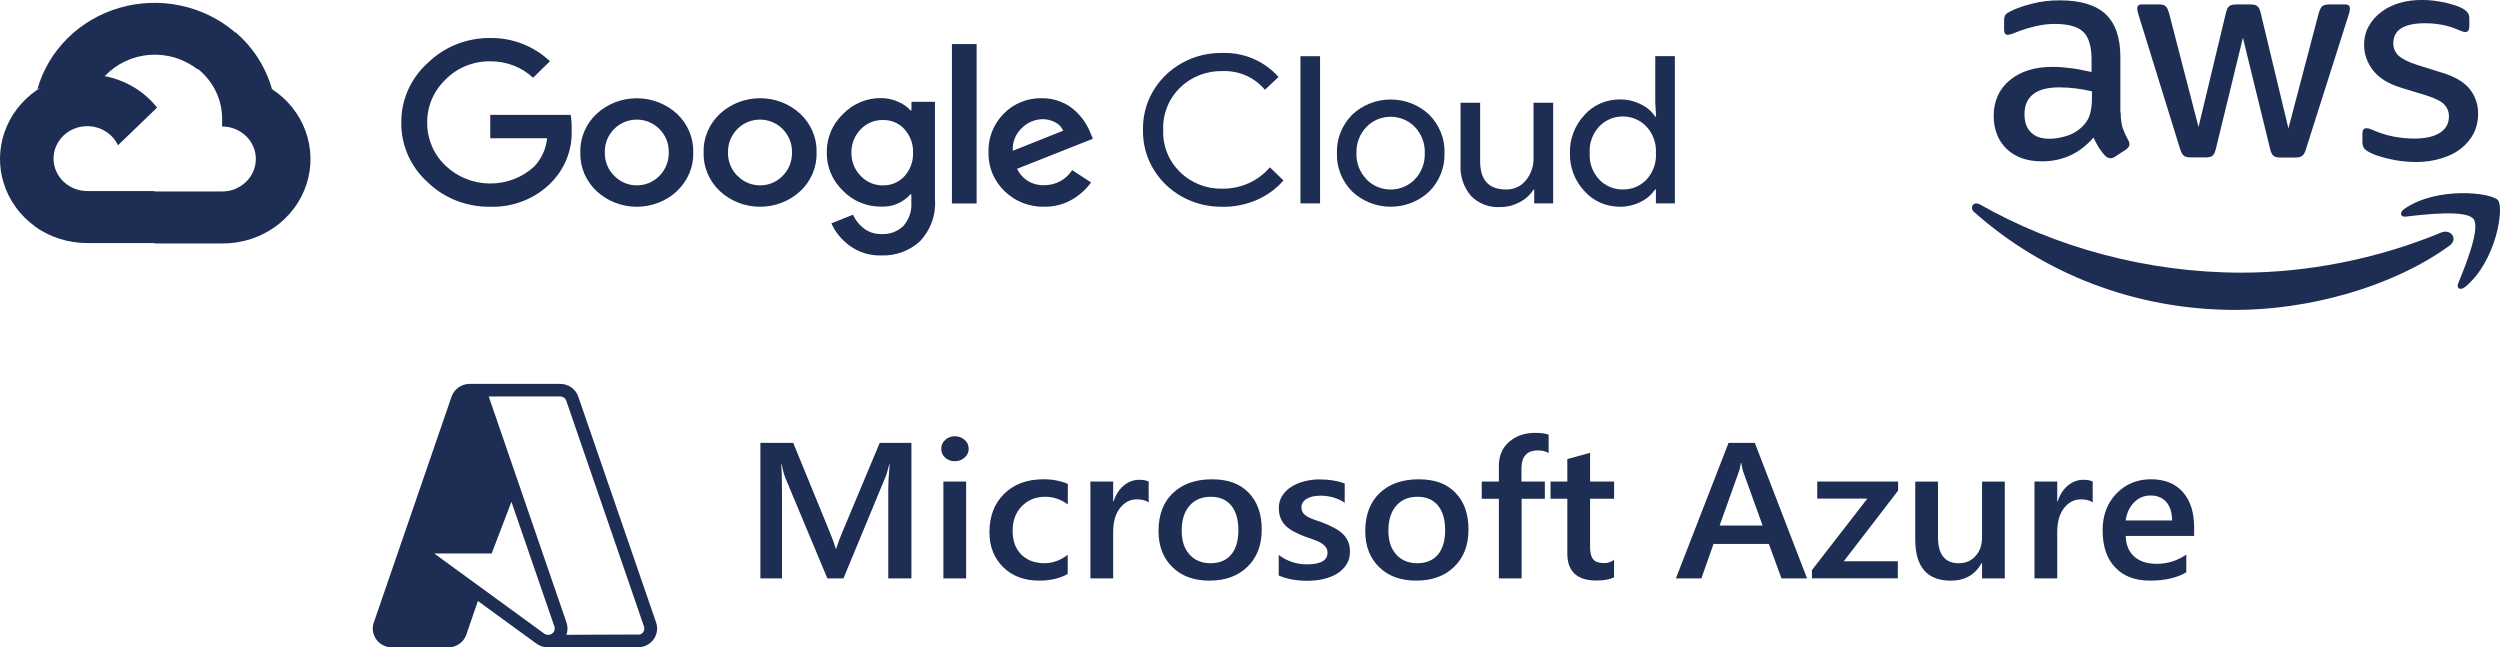 <?xml version="1.0" encoding="UTF-8"?>
<svg id="Layer_2" xmlns="http://www.w3.org/2000/svg" viewBox="0 0 1041.68 269.75">
  <defs>
    <style>
      .cls-1, .cls-2 {
        fill: #1d2d53;
      }

      .cls-2 {
        fill-rule: evenodd;
      }
    </style>
  </defs>
  <g id="Layer_6">
    <g>
      <path class="cls-1" d="M883.64,46.89c0,2.65.3,4.81.8,6.4.58,1.59,1.32,3.3,2.34,5.17.36.57.52,1.16.52,1.65,0,.72-.44,1.43-1.4,2.16l-4.61,3.02c-.66.43-1.32.65-1.9.65-.74,0-1.46-.36-2.2-1-1.02-1.08-1.9-2.22-2.64-3.38-.74-1.22-1.46-2.59-2.26-4.24-5.7,6.61-12.88,9.91-21.51,9.91-6.14,0-11.05-1.73-14.64-5.17-3.58-3.45-5.42-8.05-5.42-13.8,0-6.11,2.2-11.07,6.66-14.8,4.47-3.73,10.39-5.6,17.93-5.6,2.48,0,5.05.22,7.76.57,2.7.36,5.48.94,8.42,1.57v-5.24c0-5.46-1.18-9.27-3.44-11.49-2.34-2.22-6.3-3.3-11.93-3.3-2.56,0-5.2.29-7.9.94-2.7.65-5.34,1.43-7.9,2.44-1.17.51-2.04.79-2.56.94-.52.14-.88.22-1.17.22-1.02,0-1.54-.72-1.54-2.22v-3.52c0-1.16.14-2.01.52-2.51.36-.51,1.02-1,2.04-1.51,2.56-1.29,5.64-2.37,9.22-3.24,3.58-.94,7.39-1.37,11.42-1.37,8.71,0,15.08,1.94,19.17,5.81,4.03,3.88,6.08,9.77,6.08,17.67v23.28h.14ZM853.93,57.81c2.42,0,4.9-.43,7.54-1.29,2.64-.86,4.98-2.44,6.96-4.59,1.18-1.37,2.05-2.87,2.48-4.6.44-1.73.74-3.81.74-6.25v-3.02c-2.12-.51-4.39-.94-6.74-1.22-2.34-.29-4.6-.43-6.88-.43-4.9,0-8.48.94-10.9,2.87-2.42,1.94-3.58,4.67-3.58,8.26,0,3.38.88,5.89,2.7,7.62,1.76,1.79,4.32,2.65,7.68,2.65ZM912.69,65.56c-1.32,0-2.2-.22-2.78-.72-.58-.43-1.1-1.43-1.54-2.81l-17.2-55.53c-.44-1.43-.66-2.37-.66-2.87,0-1.16.58-1.79,1.76-1.79h7.17c1.38,0,2.34.22,2.86.72.58.43,1.02,1.43,1.46,2.81l12.3,47.55,11.42-47.55c.36-1.43.8-2.37,1.38-2.81.58-.43,1.61-.72,2.92-.72h5.86c1.4,0,2.34.22,2.92.72.58.43,1.1,1.43,1.4,2.81l11.56,48.13,12.66-48.13c.44-1.43.96-2.37,1.46-2.81.58-.43,1.54-.72,2.86-.72h6.8c1.17,0,1.84.57,1.84,1.79,0,.36-.08.72-.14,1.16-.08.43-.22,1-.52,1.79l-17.64,55.53c-.44,1.43-.96,2.37-1.54,2.81-.58.43-1.54.72-2.78.72h-6.3c-1.4,0-2.34-.22-2.92-.72-.58-.51-1.1-1.43-1.4-2.87l-11.34-46.33-11.26,46.27c-.36,1.43-.8,2.37-1.38,2.87-.58.51-1.61.72-2.92.72h-6.3ZM1006.73,67.5c-3.8,0-7.6-.43-11.26-1.29-3.66-.86-6.52-1.79-8.42-2.87-1.16-.65-1.98-1.37-2.26-2.01-.3-.65-.44-1.37-.44-2.01v-3.67c0-1.51.58-2.22,1.68-2.22.44,0,.88.08,1.32.22.44.14,1.1.43,1.82.72,2.48,1.08,5.2,1.94,8.04,2.51,2.92.57,5.78.86,8.71.86,4.6,0,8.2-.79,10.68-2.37,2.48-1.57,3.8-3.88,3.8-6.83,0-2.01-.66-3.67-1.98-5.03-1.32-1.37-3.8-2.59-7.38-3.73l-10.61-3.24c-5.34-1.65-9.3-4.1-11.71-7.32-2.42-3.16-3.66-6.68-3.66-10.42,0-3.02.66-5.67,1.98-7.97,1.32-2.3,3.08-4.32,5.26-5.89,2.2-1.65,4.68-2.87,7.6-3.73,2.92-.86,6-1.22,9.22-1.22,1.61,0,3.3.08,4.9.29,1.68.22,3.22.51,4.76.79,1.46.36,2.86.72,4.18,1.16s2.34.86,3.08,1.29c1.02.57,1.76,1.16,2.2,1.79.44.57.66,1.37.66,2.37v3.38c0,1.51-.58,2.3-1.68,2.3-.58,0-1.54-.29-2.78-.86-4.18-1.87-8.86-2.81-14.04-2.81-4.17,0-7.46.65-9.73,2.01-2.26,1.37-3.44,3.45-3.44,6.4,0,2.01.72,3.73,2.2,5.1,1.46,1.37,4.18,2.73,8.04,3.95l10.39,3.24c5.26,1.65,9.08,3.95,11.34,6.89,2.26,2.94,3.36,6.32,3.36,10.05,0,3.08-.66,5.89-1.9,8.33-1.32,2.44-3.08,4.59-5.34,6.32-2.26,1.79-4.98,3.08-8.12,4.02-3.3,1-6.74,1.51-10.46,1.51h-.01Z"/>
      <path class="cls-2" d="M1020.57,102.41c-24.07,17.45-59.06,26.72-89.13,26.72-42.15,0-80.13-15.3-108.82-40.73-2.27-2.01-.22-4.75,2.48-3.16,31.03,17.67,69.31,28.37,108.89,28.37,26.71,0,56.06-5.46,83.07-16.67,4.02-1.79,7.46,2.59,3.52,5.46h-.01Z"/>
      <path class="cls-2" d="M1030.59,91.2c-3.08-3.88-20.35-1.87-28.17-.94-2.34.29-2.7-1.73-.58-3.24,13.76-9.48,36.37-6.75,39.01-3.59,2.64,3.24-.74,25.43-13.61,36.06-1.98,1.65-3.88.79-3-1.37,2.92-7.11,9.44-23.13,6.37-26.94h-.01Z"/>
    </g>
    <g>
      <path class="cls-1" d="M82.09,28.77h3.94l11.24-10.83.55-4.59c-6.44-5.47-14.23-9.27-22.61-11.04-8.4-1.77-17.12-1.45-25.35.93-8.23,2.38-15.69,6.74-21.68,12.67-5.99,5.93-10.33,13.22-12.58,21.21,1.26-.49,2.63-.57,3.94-.24l22.49-3.56s1.14-1.82,1.74-1.71c4.82-5.1,11.48-8.22,18.62-8.75,7.14-.52,14.21,1.6,19.77,5.94h-.09l.02-.03Z"/>
      <path class="cls-1" d="M113.3,37.07c-2.58-9.17-7.9-17.41-15.26-23.71l-15.78,15.2c3.29,2.58,5.92,5.86,7.71,9.58,1.79,3.72,2.67,7.77,2.58,11.86v2.7c1.84,0,3.67.35,5.37,1.03,1.7.68,3.25,1.67,4.56,2.94,1.31,1.25,2.34,2.75,3.05,4.39.71,1.64,1.07,3.39,1.07,5.18s-.36,3.53-1.07,5.18c-.71,1.64-1.74,3.12-3.05,4.39-1.31,1.25-2.86,2.25-4.56,2.94-1.7.68-3.53,1.03-5.37,1.03h-28.08l-2.8,2.74v16.23l2.8,2.7h28.08c7.85.05,15.5-2.31,21.84-6.77,6.33-4.46,11.01-10.76,13.34-17.97,2.32-7.21,2.19-14.96-.41-22.09-2.6-7.13-7.5-13.26-14.01-17.5v-.05Z"/>
      <path class="cls-1" d="M36.32,101.27h28.08v-21.67h-28.08c-2,0-3.98-.42-5.8-1.22l-3.94,1.18-11.32,10.83-.98,3.8c6.35,4.61,14.09,7.09,22.06,7.08h-.02Z"/>
      <path class="cls-1" d="M36.31,31.02c-7.61.05-15.02,2.38-21.18,6.67-6.16,4.29-10.79,10.34-13.22,17.29-2.43,6.94-2.55,14.46-.33,21.46,2.22,7.01,6.64,13.19,12.68,17.65l16.3-15.69c-2.06-.89-3.89-2.28-5.28-4-1.39-1.72-2.34-3.75-2.75-5.89-.41-2.15-.28-4.37.41-6.45.69-2.08,1.88-3.99,3.48-5.54,1.6-1.55,3.58-2.7,5.75-3.34,2.17-.66,4.47-.79,6.71-.39,2.24.39,4.34,1.3,6.13,2.65,1.79,1.35,3.22,3.09,4.15,5.08l16.3-15.69c-3.42-4.31-7.83-7.79-12.87-10.18-5.06-2.4-10.62-3.63-16.24-3.61l-.02-.02Z"/>
      <path class="cls-1" d="M204.17,86.14c-4.84.07-9.64-.83-14.11-2.58-4.47-1.77-8.54-4.39-11.93-7.7-3.51-3.17-6.28-7.01-8.17-11.28-1.88-4.27-2.82-8.87-2.75-13.49-.05-4.63.88-9.22,2.77-13.49,1.88-4.27,4.66-8.11,8.16-11.28,3.39-3.34,7.43-6.01,11.91-7.8,4.47-1.81,9.28-2.72,14.13-2.69,4.63-.07,9.21.76,13.49,2.43,4.28,1.67,8.19,4.14,11.48,7.26l-7.02,6.87c-4.8-4.48-11.27-6.94-17.95-6.84-3.48-.03-6.9.61-10.1,1.93-3.2,1.3-6.07,3.24-8.45,5.67-2.46,2.36-4.42,5.17-5.73,8.28-1.31,3.11-1.94,6.43-1.89,9.78-.03,3.31.64,6.59,1.94,9.64,1.31,3.06,3.23,5.84,5.68,8.17,4.89,4.69,11.48,7.36,18.38,7.43,6.9.08,13.56-2.43,18.55-7.03,3.1-3.26,4.99-7.41,5.4-11.82h-23.68v-9.73h33.51c.33,1.96.46,3.95.4,5.93.21,4.1-.45,8.21-1.93,12.06-1.48,3.85-3.77,7.38-6.71,10.35-3.27,3.28-7.21,5.86-11.58,7.57-4.37,1.71-9.07,2.52-13.78,2.35v.02ZM282.05,79.68c-4.49,4.15-10.48,6.47-16.71,6.47s-12.22-2.31-16.71-6.47c-2.24-2.09-3.99-4.61-5.18-7.38-1.17-2.79-1.74-5.76-1.65-8.77-.09-3.01.48-5.98,1.65-8.76,1.17-2.79,2.94-5.3,5.18-7.38,4.49-4.14,10.48-6.45,16.71-6.45s12.22,2.31,16.71,6.45c2.24,2.09,3.99,4.61,5.16,7.38,1.17,2.79,1.74,5.76,1.65,8.76.09,3.01-.48,6-1.67,8.77-1.19,2.79-2.94,5.29-5.2,7.38h.05ZM256.02,73.33c1.19,1.23,2.63,2.21,4.25,2.89,1.6.68,3.34,1.01,5.09,1.01s3.48-.34,5.09-1.01c1.6-.68,3.05-1.65,4.25-2.89,1.31-1.3,2.32-2.84,2.99-4.51.67-1.69,1-3.48.95-5.29.05-1.81-.26-3.61-.93-5.3-.67-1.69-1.7-3.23-3.01-4.54-1.2-1.22-2.67-2.18-4.28-2.85-1.6-.66-3.34-1-5.09-1s-3.48.34-5.09,1c-1.62.66-3.06,1.64-4.29,2.85-1.31,1.3-2.32,2.85-3.01,4.54-.67,1.69-1,3.5-.93,5.3-.05,1.81.28,3.61.96,5.29.69,1.69,1.7,3.23,3.03,4.51h.03-.02ZM333.42,79.68c-4.49,4.15-10.48,6.47-16.71,6.47s-12.22-2.31-16.71-6.47c-2.24-2.09-3.99-4.61-5.18-7.38-1.17-2.79-1.74-5.76-1.65-8.77-.09-3.01.48-5.98,1.65-8.76,1.17-2.79,2.94-5.3,5.18-7.38,4.49-4.15,10.48-6.47,16.71-6.47s12.22,2.31,16.71,6.47c2.24,2.09,3.99,4.61,5.18,7.38,1.17,2.79,1.74,5.76,1.65,8.76.09,3.01-.48,5.98-1.65,8.77-1.17,2.79-2.94,5.3-5.18,7.38ZM307.38,73.33c1.19,1.23,2.63,2.21,4.25,2.89,1.6.68,3.34,1.01,5.09,1.01s3.48-.34,5.09-1.01c1.6-.68,3.05-1.65,4.25-2.89,1.31-1.3,2.32-2.84,2.99-4.51.67-1.67,1-3.48.95-5.29.05-1.81-.26-3.61-.95-5.3-.67-1.69-1.7-3.23-3.01-4.54-1.2-1.22-2.67-2.18-4.28-2.85-1.62-.66-3.34-1-5.09-1s-3.48.34-5.09,1c-1.62.66-3.06,1.64-4.28,2.85-1.31,1.3-2.32,2.85-3.01,4.54-.67,1.69-1,3.5-.95,5.3-.05,1.81.28,3.61.96,5.29.69,1.69,1.7,3.23,3.03,4.51h.05ZM367.2,106.43c-4.73.15-9.36-1.28-13.13-4.02-3.36-2.43-5.99-5.64-7.66-9.34l9-3.61c.98,2.21,2.51,4.15,4.46,5.66,2.08,1.62,4.7,2.47,7.38,2.4,1.7.1,3.39-.15,4.99-.74,1.58-.59,3.03-1.5,4.22-2.67,2.37-2.77,3.55-6.3,3.27-9.88v-3.28h-.36c-1.5,1.72-3.41,3.07-5.54,3.97-2.13.9-4.47,1.28-6.8,1.17-2.96,0-5.9-.57-8.6-1.71-2.72-1.13-5.16-2.8-7.18-4.9-2.19-2.08-3.91-4.56-5.06-7.3-1.15-2.74-1.74-5.67-1.69-8.63-.05-2.97.52-5.93,1.67-8.68,1.15-2.75,2.89-5.25,5.08-7.35,2.01-2.09,4.46-3.78,7.16-4.93,2.7-1.15,5.64-1.74,8.62-1.72,2.51,0,4.99.52,7.26,1.55,1.96.83,3.72,2.06,5.13,3.61h.36v-3.61h9.79v40.46c.26,3.21-.17,6.42-1.24,9.46-1.07,3.04-2.79,5.83-5.02,8.21-2.13,1.96-4.65,3.5-7.42,4.51-2.75,1.01-5.7,1.49-8.66,1.38l-.03-.02ZM367.91,77.24c1.69.03,3.36-.29,4.9-.95,1.55-.66,2.91-1.64,4.03-2.85,2.43-2.69,3.72-6.16,3.6-9.73.16-3.63-1.14-7.16-3.6-9.91-1.1-1.23-2.48-2.2-4.01-2.85-1.55-.66-3.22-.98-4.9-.95-1.74-.03-3.46.29-5.04.95-1.58.66-3.01,1.62-4.18,2.85-2.62,2.65-4.03,6.18-3.94,9.85-.03,1.79.29,3.58.96,5.24.67,1.67,1.69,3.19,2.98,4.49,1.17,1.23,2.6,2.23,4.18,2.89,1.6.68,3.32,1,5.04.98h-.02ZM406.93,18.36v66.42h-10.29V18.36h10.29ZM435.19,86.14c-3.08.08-6.15-.46-9.02-1.59-2.86-1.11-5.44-2.79-7.61-4.91-2.18-2.11-3.91-4.63-5.06-7.4-1.15-2.77-1.7-5.74-1.62-8.71-.12-2.99.4-5.96,1.5-8.76,1.1-2.79,2.79-5.35,4.94-7.5,2.03-2.06,4.48-3.68,7.19-4.78,2.72-1.1,5.65-1.62,8.59-1.57,2.7-.03,5.39.47,7.9,1.49,2.25.88,4.3,2.16,6.04,3.8,1.5,1.38,2.82,2.92,3.94,4.59.91,1.4,1.71,2.9,2.32,4.44l1.07,2.58-31.56,12.5c.95,2.11,2.54,3.9,4.58,5.12,2.03,1.22,4.39,1.82,6.78,1.72,2.32,0,4.61-.57,6.64-1.67,2.03-1.1,3.72-2.69,4.92-4.61l7.9,5.13c-2.01,2.77-4.59,5.13-7.57,6.92-3.54,2.16-7.68,3.28-11.87,3.19v.02ZM422.01,62.84l21-8.39c-.65-1.49-1.81-2.7-3.27-3.46-1.65-.9-3.51-1.35-5.4-1.33-3.22.08-6.26,1.38-8.49,3.61-1.33,1.23-2.36,2.72-3.03,4.37-.67,1.65-.93,3.43-.81,5.2Z"/>
      <path class="cls-1" d="M509.32,86.14c-4.39.07-8.72-.71-12.79-2.3-4.06-1.59-7.74-3.95-10.82-6.94-3.08-2.99-5.53-6.55-7.14-10.47-1.62-3.92-2.41-8.11-2.31-12.33-.1-4.22.69-8.41,2.31-12.33,1.62-3.92,4.06-7.48,7.14-10.47,3.08-2.99,6.78-5.35,10.82-6.94,4.06-1.59,8.42-2.36,12.79-2.3,4.44-.14,8.85.69,12.89,2.43,4.04,1.74,7.64,4.34,10.51,7.6l-5.68,5.32c-2.1-2.55-4.8-4.58-7.86-5.93-3.08-1.35-6.44-1.99-9.81-1.86-3.25-.07-6.47.49-9.5,1.66-3.01,1.17-5.76,2.9-8.05,5.12-2.39,2.31-4.27,5.08-5.49,8.14-1.22,3.04-1.79,6.3-1.65,9.58-.14,3.26.41,6.52,1.65,9.58,1.22,3.04,3.1,5.81,5.49,8.14,2.3,2.21,5.04,3.95,8.05,5.12,3.01,1.17,6.25,1.72,9.5,1.65,3.77.03,7.5-.74,10.93-2.28,3.42-1.54,6.42-3.8,8.81-6.62l5.68,5.47c-2.97,3.43-6.71,6.16-10.92,8.02-4.55,2.03-9.52,3.04-14.52,2.97l-.02-.03Z"/>
      <path class="cls-1" d="M550.03,84.76h-8.17V23.41h8.17v61.37-.02Z"/>
      <path class="cls-1" d="M563.37,47.84c4.28-4.09,10.07-6.38,16.11-6.38s11.82,2.3,16.09,6.38c2.1,2.13,3.74,4.63,4.82,7.38,1.08,2.74,1.6,5.66,1.49,8.58.09,2.92-.41,5.84-1.49,8.58-1.08,2.74-2.72,5.25-4.82,7.38-4.29,4.09-10.07,6.38-16.09,6.38s-11.82-2.3-16.11-6.38c-2.1-2.13-3.74-4.63-4.82-7.38-1.08-2.74-1.6-5.66-1.49-8.58-.09-2.92.41-5.84,1.49-8.58,1.08-2.74,2.72-5.25,4.82-7.38ZM569.44,74.82c1.29,1.32,2.84,2.35,4.56,3.07,1.72.71,3.58,1.08,5.44,1.08s3.73-.37,5.44-1.08c1.72-.71,3.27-1.76,4.56-3.07,1.43-1.47,2.53-3.21,3.25-5.1.72-1.89,1.05-3.9.97-5.91.09-2.01-.24-4.02-.97-5.91-.72-1.89-1.84-3.63-3.25-5.1-1.29-1.32-2.84-2.35-4.56-3.07-1.72-.71-3.58-1.08-5.44-1.08s-3.72.37-5.44,1.08c-1.72.71-3.27,1.76-4.56,3.07-1.43,1.47-2.53,3.21-3.27,5.1-.72,1.89-1.05,3.9-.97,5.91-.09,2.01.26,4.02.98,5.89.74,1.89,1.84,3.61,3.27,5.08l-.03.03h.02Z"/>
      <path class="cls-1" d="M647.14,84.76h-7.88v-5.81h-.24c-1.41,2.21-3.39,4.02-5.76,5.24-2.46,1.37-5.25,2.09-8.09,2.09-2.31.15-4.61-.2-6.76-1.03-2.15-.83-4.06-2.11-5.63-3.77-2.99-3.65-4.49-8.21-4.22-12.83v-25.84h8.17v24.4c0,7.82,3.6,11.74,10.77,11.74,1.6.05,3.18-.27,4.61-.93,1.45-.66,2.7-1.64,3.67-2.87,2.12-2.58,3.25-5.79,3.2-9.09v-23.25h8.17v41.95h-.02Z"/>
      <path class="cls-1" d="M674.87,86.13c-2.77,0-5.51-.56-8.04-1.67-2.51-1.11-4.77-2.74-6.57-4.75-4.1-4.36-6.28-10.05-6.11-15.93-.17-5.86,2.03-11.57,6.11-15.93,1.81-2.03,4.05-3.65,6.57-4.75,2.51-1.11,5.27-1.67,8.04-1.67,3.1-.05,6.16.66,8.91,2.06,2.41,1.17,4.46,2.94,5.92,5.13h.36l-.36-5.81v-19.42h8.17v61.37h-7.9v-5.81h-.36c-1.46,2.2-3.51,3.95-5.92,5.13-2.72,1.38-5.76,2.09-8.85,2.06l.02-.03ZM676.21,78.95c1.84.03,3.68-.32,5.37-1.03,1.69-.71,3.22-1.76,4.46-3.07,2.77-3.04,4.2-7.01,3.94-11.06.24-4.04-1.17-8.02-3.94-11.06-1.26-1.32-2.77-2.38-4.48-3.11-1.7-.73-3.53-1.1-5.38-1.1s-3.7.37-5.39,1.1c-1.7.73-3.22,1.77-4.47,3.11-1.38,1.5-2.45,3.24-3.12,5.13s-.96,3.88-.82,5.89c-.12,1.99.15,4,.82,5.89.67,1.89,1.74,3.63,3.12,5.13,1.24,1.33,2.77,2.4,4.47,3.12,1.71.73,3.56,1.08,5.42,1.05Z"/>
    </g>
    <g>
      <path class="cls-1" d="M265.79,269.72c4.42,0,8-3.5,8.02-7.82,0-.84-.16-1.72-.43-2.53l-32.42-94.08c-1.08-3.19-4.13-5.34-7.57-5.34h-37.67c-3.44,0-6.48,2.16-7.57,5.34l-32.39,94.1c-1.43,4.09.83,8.55,5.01,9.95.83.27,1.7.42,2.56.42h23.41c3.44,0,6.48-2.16,7.57-5.34l4.82-14,24.42,17.78c1.37,1.01,3.04,1.55,4.77,1.54M213.1,209.09l17.9,51.96c.48,1.35-.27,2.84-1.67,3.31-.27.08-.55.15-.84.15h-.16c-.57,0-1.12-.19-1.58-.51l-45.84-33.39h23.95M236.01,264.5c.6-1.65.6-3.46.03-5.12l-32.37-94.1-.04-.08h29.79c1.15,0,2.17.71,2.53,1.77l32.39,94.1c.48,1.35-.27,2.84-1.67,3.31"/>
      <path class="cls-1" d="M379.76,241h-9.64v-36.56c0-2.99.19-6.67.57-10.99h-.17c-.61,2.47-1.12,4.24-1.58,5.32l-17.49,42.22h-6.71l-17.52-41.9c-.5-1.23-1.01-3.11-1.55-5.62h-.17c.22,2.26.33,5.94.33,11.06v36.46h-9v-56.47h13.68l15.4,37.61c1.17,2.87,1.94,5.05,2.29,6.47h.21c1.01-2.97,1.82-5.18,2.46-6.62l15.69-37.46h13.2v56.47h-.02l.02.02ZM397.86,192.19c-1.55,0-2.87-.49-3.99-1.45-1.1-.98-1.67-2.21-1.67-3.72s.55-2.75,1.67-3.75c1.1-1,2.45-1.5,3.99-1.5s2.98.51,4.08,1.5c1.1,1,1.69,2.25,1.69,3.75,0,1.42-.55,2.62-1.69,3.63-1.12,1.01-2.48,1.52-4.08,1.52v.02ZM402.56,241h-9.48v-40.35h9.48v40.35ZM444.93,239.14c-3.34,1.86-7.32,2.79-11.89,2.79-6.21,0-11.23-1.86-15.04-5.61-3.8-3.75-5.73-8.58-5.73-14.56,0-6.64,2.05-11.99,6.14-16.01,4.1-4.04,9.59-6.05,16.43-6.05,3.8,0,7.18.66,10.09,1.94v8.51c-2.93-2.09-6.02-3.16-9.31-3.16-4.01,0-7.28,1.3-9.84,3.92-2.56,2.6-3.84,6.03-3.84,10.27s1.21,7.48,3.62,9.88c2.41,2.42,5.64,3.61,9.69,3.61,3.41,0,6.61-1.17,9.64-3.5v7.95h.05ZM478.64,209.37c-1.14-.86-2.79-1.3-4.96-1.3-2.8,0-5.14,1.22-7.04,3.66-1.89,2.45-2.82,5.76-2.82,9.96v19.3h-9.48v-40.35h9.48v8.31h.17c.93-2.84,2.34-5.05,4.27-6.64,1.93-1.59,4.06-2.4,6.42-2.4,1.72,0,3.03.25,3.94.74v8.71l.02-.02ZM503.95,241.93c-6.47,0-11.62-1.87-15.45-5.64-3.85-3.77-5.78-8.76-5.78-15,0-6.77,2.01-12.06,6.02-15.87,4.03-3.8,9.43-5.71,16.23-5.71s11.63,1.84,15.28,5.56c3.65,3.72,5.47,8.83,5.47,15.38s-1.96,11.58-5.9,15.47c-3.94,3.87-9.21,5.81-15.87,5.81ZM504.41,207c-3.71,0-6.62,1.25-8.79,3.75-2.17,2.5-3.24,5.94-3.24,10.32s1.08,7.55,3.27,9.98c2.18,2.43,5.09,3.63,8.74,3.63s6.59-1.2,8.6-3.58c2-2.4,3.01-5.79,3.01-10.22s-1-7.85-3.01-10.28c-2-2.42-4.87-3.61-8.6-3.61h.02v.02ZM532.81,239.73v-8.48c3.54,2.6,7.43,3.9,11.73,3.9,5.73,0,8.59-1.62,8.59-4.88,0-.93-.24-1.71-.74-2.33-.5-.66-1.15-1.22-1.98-1.72-.82-.51-1.8-.95-2.94-1.33-1.12-.41-2.37-.83-3.78-1.33-1.58-.59-3.13-1.3-4.63-2.08-1.37-.74-2.51-1.57-3.44-2.5-.91-.91-1.6-1.99-2.07-3.18-.46-1.18-.7-2.55-.7-4.12,0-1.94.48-3.66,1.43-5.13.97-1.49,2.24-2.74,3.84-3.75,1.6-1.01,3.44-1.77,5.47-2.28,2.06-.51,4.2-.78,6.33-.76,3.86,0,7.33.56,10.38,1.69v8.01c-2.95-1.94-6.32-2.92-10.14-2.92-1.2,0-2.29.14-3.25.34-.96.24-1.79.56-2.48.98-.69.42-1.22.93-1.58,1.52-.4.57-.57,1.27-.57,1.96,0,.86.19,1.6.57,2.21.38.59.95,1.15,1.7,1.59.74.46,1.65.9,2.7,1.27,1.05.39,2.25.79,3.62,1.25,1.65.66,3.27,1.35,4.84,2.18,1.44.74,2.67,1.57,3.65,2.5,1,.91,1.79,2.01,2.32,3.23.54,1.22.81,2.69.81,4.34,0,2.04-.5,3.83-1.48,5.35-.98,1.52-2.29,2.79-3.91,3.78-1.65,1-3.53,1.74-5.64,2.23-2.14.49-4.39.73-6.76.73-4.58,0-8.55-.73-11.89-2.2h.02v-.05ZM590.1,241.93c-6.47,0-11.62-1.87-15.45-5.64-3.86-3.77-5.79-8.76-5.79-15,0-6.77,2.02-12.06,6.03-15.87,4.01-3.8,9.43-5.71,16.23-5.71s11.63,1.84,15.28,5.56c3.65,3.72,5.47,8.83,5.47,15.38s-1.96,11.58-5.9,15.47c-3.94,3.87-9.24,5.81-15.87,5.81ZM590.54,207c-3.71,0-6.62,1.25-8.79,3.75-2.17,2.5-3.24,5.94-3.24,10.32s1.08,7.55,3.27,9.98c2.18,2.43,5.09,3.63,8.76,3.63s6.59-1.2,8.6-3.58c2-2.4,3.01-5.79,3.01-10.22s-1-7.85-3.01-10.28c-2-2.42-4.87-3.61-8.6-3.61v.02ZM645.22,188.73c-1.27-.71-2.74-1.06-4.37-1.06-4.59,0-6.9,2.5-6.9,7.51v5.47h9.74v7.18h-9.67v33.17h-9.48v-33.17h-7.14v-7.18h7.14v-6.54c0-4.26,1.45-7.6,4.34-10.07,2.88-2.47,6.51-3.68,10.83-3.68,2.34,0,4.2.25,5.56.74v7.6h-.02l-.02.02ZM672.54,240.56c-1.84.9-4.28,1.33-7.31,1.33-8.1,0-12.17-3.75-12.17-11.26v-22.82h-6.99v-7.18h6.99v-9.34l9.48-2.6v11.94h10.01v7.18h-10.01v20.16c0,2.4.45,4.09,1.34,5.12.89,1.03,2.39,1.54,4.49,1.54,1.6,0,2.99-.46,4.16-1.33v7.26ZM752.94,241h-10.65l-5.27-14.37h-23.04l-5.06,14.37h-10.62l21.94-56.47h10.94l21.77,56.47h-.02ZM734.44,218.98l-8.13-22.53c-.24-.74-.5-1.93-.77-3.55h-.17c-.24,1.5-.52,2.69-.81,3.55l-8.05,22.53h17.93ZM790.85,204.47l-22.59,29.38h22.51v7.13h-35.79v-3.43l23.09-29.79h-20.87v-7.13h33.68v3.82h-.02v.02ZM835.35,241h-9.48v-6.38h-.17c-2.75,4.88-7.04,7.33-12.84,7.33-9.88,0-14.83-5.72-14.83-17.17v-24.1h9.48v23.15c0,7.24,2.91,10.86,8.71,10.86,2.81,0,5.11-1,6.92-2.99,1.81-1.99,2.72-4.59,2.72-7.84v-23.19h9.48v40.34l.02-.02ZM872,209.37c-1.15-.86-2.79-1.3-4.95-1.3-2.8,0-5.15,1.22-7.04,3.66-1.89,2.45-2.82,5.76-2.82,9.96v19.3h-9.48v-40.35h9.48v8.31h.17c.93-2.84,2.34-5.05,4.27-6.64,1.93-1.59,4.06-2.4,6.42-2.4,1.72,0,3.03.25,3.92.74v8.68l.03.03v-.02ZM914.22,223.3h-28.51c.12,3.73,1.29,6.6,3.58,8.61,2.27,2.03,5.39,3.02,9.38,3.02,4.47,0,8.57-1.28,12.3-3.85v7.36c-3.8,2.31-8.85,3.48-15.13,3.48s-11-1.82-14.49-5.49c-3.51-3.66-5.25-8.82-5.25-15.47,0-6.28,1.93-11.38,5.78-15.33,3.85-3.95,8.64-5.93,14.37-5.93s10.13,1.77,13.28,5.32c3.15,3.55,4.7,8.48,4.7,14.78v3.51-.03l-.02.02ZM905.05,216.85c-.03-3.28-.83-5.83-2.39-7.65-1.58-1.82-3.77-2.74-6.54-2.74s-5.04.96-6.92,2.87c-1.87,1.91-3.06,4.42-3.49,7.52h19.38-.04Z"/>
    </g>
  </g>
</svg>